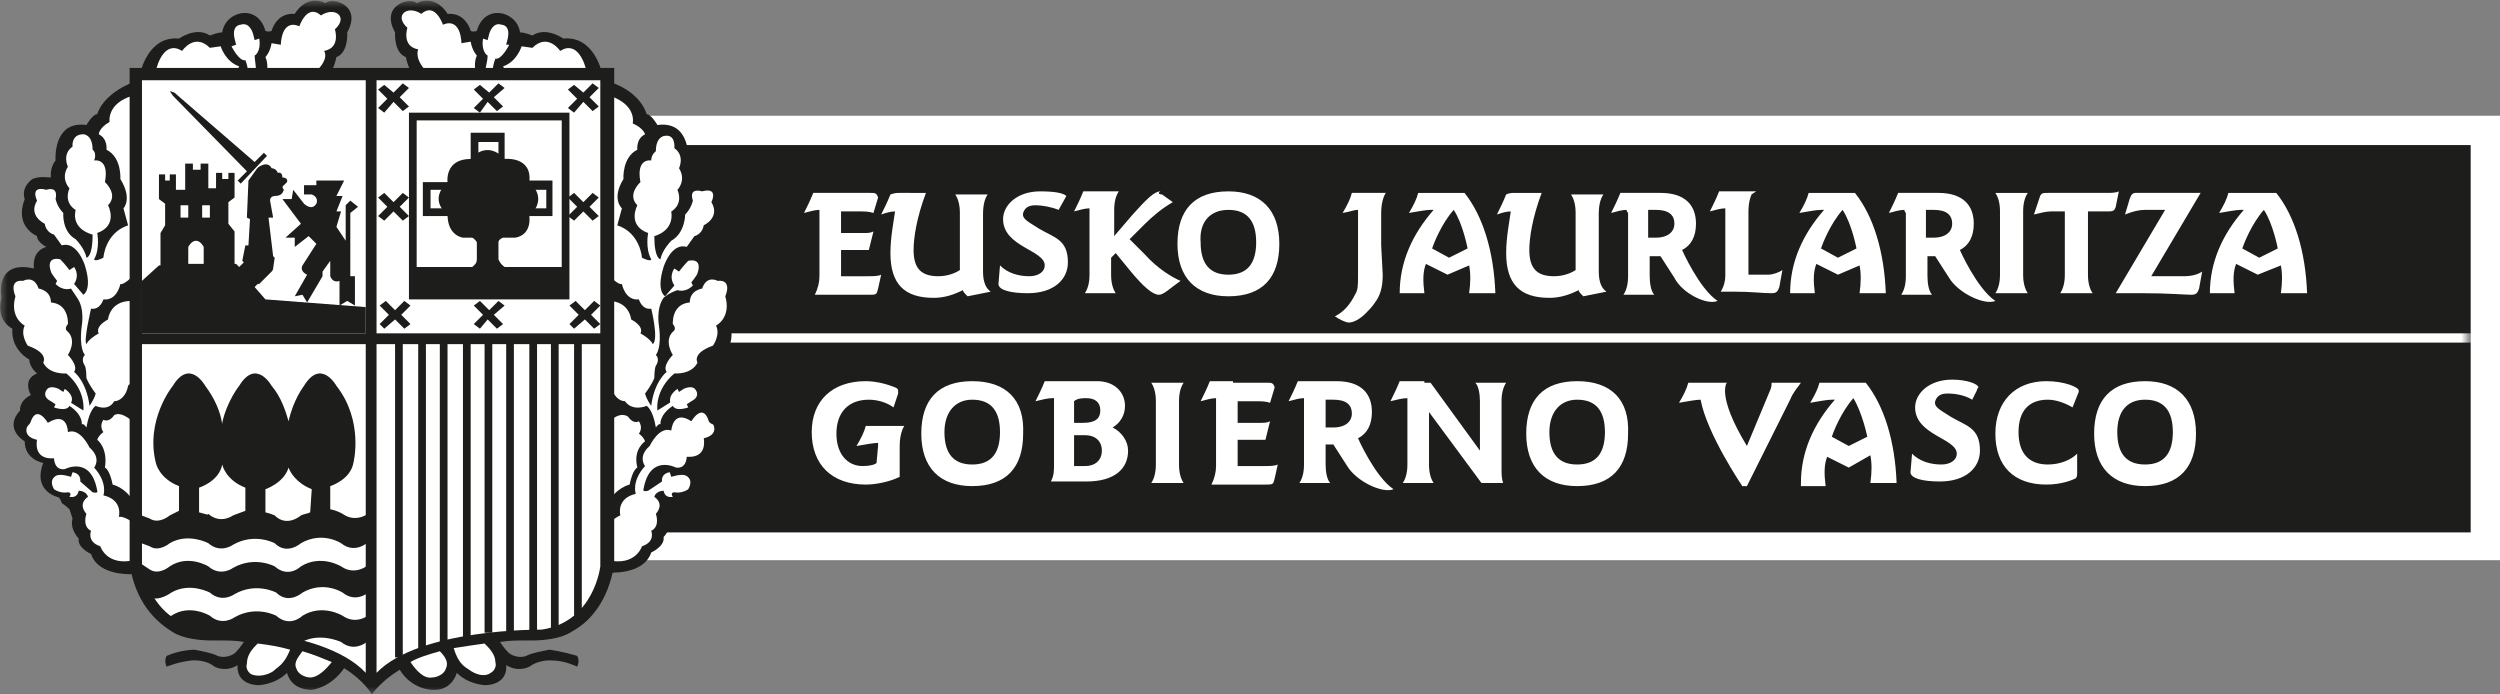 <svg xmlns="http://www.w3.org/2000/svg" xml:space="preserve" id="Capa_1" x="0" y="0" style="enable-background:new 0 0 162 45" version="1.1" viewBox="0 0 162 45"><rect x="0" y="0" width="162" height="45" fill="#808080" stroke="none"/><style>.st0{fill:#fff}.st0,.st1{fill-rule:evenodd;clip-rule:evenodd}.st1,.st4{fill:#1d1e1b}</style><path d="M33.2 36.3H162V7.5H33.2v28.8z" class="st0"/><path d="M35.1 34.5h125V9.4h-125v25.1z" class="st1"/><path d="M79.6 13.6c1.2 0 1.8.7 1.8 2.1 0 1.4-.6 2.1-1.8 2.1-1.2 0-1.8-.7-1.8-2.1-.1-1.3.6-2.1 1.8-2.1zm0-1.2c-2.2 0-3.3 1.2-3.3 3.4s1.2 3.4 3.3 3.4c2.2 0 3.3-1.2 3.3-3.4s-1.2-3.4-3.3-3.4zm57.7 0c-.2.1-.5.1-.8.1h-3.8c-.3 0-.4 0-.5.2l-.4 1.2c.4-.1.8-.2 1.1-.2h.9v4.1c0 .5-.1.9-.3 1.2h2.1c-.2-.3-.3-.7-.3-1.2v-4.1h1.2c.4 0 .5 0 .6-.3l.2-1zm1.2.1h-.1c-.2 0-.3.1-.4.4l-.3 1c.5-.2.9-.3 1.3-.3h1.3l-3.2 5.4h1.8c1.6 0 2.7.1 3.1.1.3 0 .4-.1.5-.4l.2-1.1c-.3.2-.7.3-1.2.3h-2.1l3.2-5.4h-4.1zm-49 3.4v-2.1c0-.9.3-1.3.3-1.3h-2.2c-.1.4-.3.8-.6 1.3.6-.1.7-.2 1-.2v4.2c0 .7 0 1-.2 1.3-.3.6-.7 1.1-1.3 1.4.3.2.7.4.9.4.3 0 .7-.2 1.1-.6.2-.2.4-.4.6-.7.3-.4.5-.9.5-1.8l-.1-1.9zm15.9-2.3c-.3 0-.6.1-1 .2.2-.4.4-.8.6-1.3h2.6c1.6 0 2.3.8 2.3 2 0 .8-.3 1.4-.9 1.7 0 0 1.1 2.5 2.3 3.3-.7.3-2.3-.5-2.8-1.5l-.9-1.4h-.7v1.3c0 .5.1 1 .3 1.2h-2c.2-.3.3-.7.3-1.2v-4.1c-.1-.1-.1-.2-.1-.2zm1.4 1.8h.5c.8 0 1.2-.4 1.2-.9 0-.6-.4-.9-1.2-.9h-.5v1.8zm16.6-1.8c-.3 0-.6.1-1 .2.2-.4.4-.8.6-1.3h2.6c1.6 0 2.3.8 2.3 2 0 .8-.3 1.4-.9 1.7 0 0 1.1 2.5 2.3 3.3-.7.3-2.4-.5-3-1.5l-.9-1.4h-.5v1.3c0 .5.1 1 .3 1.2h-2c.2-.3.3-.7.3-1.2v-4.1c-.1-.1-.1-.2-.1-.2zm1.4 1.8h.5c.8 0 1.2-.4 1.2-.9 0-.6-.4-.9-1.2-.9h-.5v1.8zm-70.6-2.9h2.2c.3 0 .4 0 .5.3l-.3 1c-.3-.1-.6-.1-.9-.1h-1.2v1.4H56c.2 0 .4 0 .6-.1l-.3 1.2h-1.8v1.7h1.7c.4 0 .7 0 .9-.1l-.2.9c-.1.4-.1.4-.6.4h-3.5c.2-.4.3-.8.3-1.2v-4.3c-.3 0-.6.1-1 .2.2-.4.4-.8.6-1.3h1.5zm4.1 0H60c-.6 1.6-.8 2.9-.8 3.7 0 1.2.5 1.7 1.6 1.7.6 0 1.1-.2 1.4-.4v-3.7c0-.5-.1-.9-.3-1.2H64c-.2.3-.3.7-.3 1.3v3.7c0 .7.2 1.1.5 1.3l-1.5.3c-.2-.2-.3-.3-.3-.4-.6.3-1.2.5-1.9.5-1.9 0-2.8-.9-2.8-2.9 0-1 .2-2 .3-2.7-.3 0-.6.1-.9.2.2-.4.4-.8.6-1.3.3-.1.4-.1.6-.1z" class="st0"/><path d="m75.3 12.6.7.5c-.7.4-1.3.9-1.9 1.5l-.9.9 1 1c.8.9 1.8 1.5 2.3 1.7-.7.5-1.1.9-1.4.9-.4 0-1-.5-1.9-1.6l-.9-1.1-.3.3v1.1c0 .5.1.9.3 1.2h-2c.2-.3.3-.7.3-1.2v-4.3c-.3 0-.6.1-1 .2.2-.4.4-.8.6-1.3h2.3c-.2.3-.3.7-.3 1.2v1.7l1.2-1.4c.9-1 1.4-1.5 1.8-1.5-.2.1-.1.2.1.2zm22.9-.1h1.7c-.6 1.6-.8 2.9-.8 3.7 0 1.2.5 1.7 1.6 1.7.6 0 1.1-.2 1.4-.4v-3.7c0-.5-.1-.9-.3-1.2h2.1c-.2.3-.3.7-.3 1.3v3.7c0 .7.2 1.1.5 1.3l-1.5.3c-.2-.2-.3-.3-.3-.4-.6.3-1.2.5-1.9.5-1.9 0-2.8-.9-2.8-2.9 0-1 .2-2 .3-2.7-.3 0-.6.1-.9.2.2-.4.4-.8.6-1.3.2-.1.4-.1.6-.1zm15.3.1c-.2.5-.2.9-.2 1.2v4h1.3c.2 0 .6-.1.9-.3l-.2 1.1c-.1.3-.2.4-.5.4-.6 0-1.3-.1-2.4-.1h-.9c.2-.3.3-.7.3-1v-4.4c-.3 0-.6.1-1 .2.2-.4.4-.8.6-1.3h2.4l-.3.2zm-44.4.1c-.2-.2-.8-.3-1.7-.3-1.5 0-2.4.9-2.4 1.8 0 1.8 2.7 2 2.7 3 0 .4-.4.7-1 .7-.7 0-1.4-.2-1.9-.7l-.1 1.2c0 .4.8.6 1.9.6 1.7 0 2.6-.9 2.6-2 0-1.5-.9-1.6-1.9-2.2-.6-.4-1.1-.6-1-1 .1-.3.3-.5.8-.5.4 0 1 .1 1.5.3l.5-.9zm60.2-.2c.2.3.3.7.3 1.2v4.1c0 .5-.1.9-.3 1.2h2.1c-.2-.3-.3-.7-.3-1.2v-4.1c0-.5.1-.9.3-1.2h-2.1zm-35.1 1.1c-.8.9-1.3 2.2-1.4 2.5l1.1.6 1.2-.6s-.3-1.6-.9-2.5zm1 3.6c.1.5.1 1.1 0 1.8h1.7c-.1-2.7-.8-5-2-6.5h-3c-.1.4-.3.8-.6 1.3.6-.1 1.1-.2 1.4-.2h.2c-1.4 1.6-2.2 3.4-2.2 5.4h1.6c-.1-.8-.1-1.4.1-1.9l1.4.7 1.4-.6zm24.2-3.6c-.8.9-1.3 2.2-1.4 2.5l1.1.6 1.2-.6s-.3-1.6-.9-2.5zm1.1 3.6c.1.5.1 1.1 0 1.8h1.7c-.1-2.7-.8-5-2-6.5h-3c-.1.4-.3.8-.6 1.3.6-.1 1.1-.2 1.4-.2h.2c-1.4 1.6-2.2 3.4-2.2 5.4h1.6c-.1-.8-.1-1.4.1-1.9l1.4.7 1.4-.6zm26.2-3.6c-.8.9-1.3 2.2-1.4 2.5l1.1.6 1.2-.6s-.3-1.6-.9-2.5zm1.1 3.6c.1.5.1 1.1 0 1.8h1.7c-.1-2.7-.8-5-2-6.5h-3.1c-.1.4-.3.8-.6 1.3.6-.1 1.1-.2 1.4-.2h.2c-1.4 1.6-2.2 3.4-2.2 5.4h1.6c-.1-.8-.1-1.4.1-1.9l1.4.7 1.5-.6zm-45.6 8.7c1.2 0 1.8.7 1.8 2.1 0 1.4-.6 2.1-1.8 2.1-1.2 0-1.8-.7-1.8-2.1 0-1.3.7-2.1 1.8-2.1zm0-1.2c-2.2 0-3.3 1.2-3.3 3.4s1.2 3.4 3.3 3.4c2.2 0 3.3-1.2 3.3-3.4.1-2.2-1.1-3.4-3.3-3.4zM63 25.9c1.2 0 1.8.7 1.8 2.1 0 1.4-.6 2.1-1.8 2.1-1.2 0-1.8-.7-1.8-2.1 0-1.3.7-2.1 1.8-2.1zm0-1.2c-2.2 0-3.3 1.2-3.3 3.4s1.2 3.4 3.3 3.4c2.2 0 3.3-1.2 3.3-3.4.1-2.2-1.1-3.4-3.3-3.4zm65.1.6c0-.1.1-.2.1-.2 0-.2-.7-.5-1.7-.5-1.5 0-2.4.9-2.4 1.8 0 1.8 2.7 2 2.7 3 0 .4-.4.7-1 .7-.7 0-1.4-.2-1.9-.7l-.1 1.2c0 .4.8.6 1.9.6 1.7 0 2.6-.9 2.6-2 0-1.5-.9-1.6-1.9-2.2-.6-.4-1.1-.6-1-1 .1-.3.3-.5.8-.5s1.1.1 1.6.4l.3-.6zm-16.2-.5h-2.5c-.1.4-.3.8-.6 1.3.6-.1 1.1-.2 1.4-.2.4 2.2 2.7 5.6 2.7 5.6h.3l2.8-5.6c.2-.5.5-.8.7-1.1h-1.9c0 .1 0 .3-.1.5l-1.5 3.6c-2-3.3-1.3-4.1-1.3-4.1zm22.8.6v-.1c0-.2-.9-.6-2.1-.6-2 0-3.3 1.3-3.3 3.4 0 2.1 1.2 3.3 3.3 3.3 1 0 1.7-.3 1.9-.4.1-.1.1-.2.1-.4v-1.2c-.4.4-1.1.7-1.9.7-1.2 0-1.9-.7-1.9-2.1 0-1.4.7-2.1 1.9-2.1.5 0 1.1.2 1.6.5l.4-1zm4.3.5c1.2 0 1.8.7 1.8 2.1 0 1.4-.6 2.1-1.8 2.1-1.2 0-1.8-.7-1.8-2.1 0-1.3.6-2.1 1.8-2.1zm0-1.2c-2.2 0-3.3 1.2-3.3 3.4s1.2 3.4 3.3 3.4c2.2 0 3.3-1.2 3.3-3.4s-1.2-3.4-3.3-3.4zM56.8 30c-.1.1-.4.2-.9.2-1 0-1.7-.8-1.7-2.1 0-1.4.8-2.2 2.1-2.2.6 0 1.2.2 1.6.5l.3-.9v-.1c0-.2 0-.2-.2-.3-.5-.2-1.2-.4-1.9-.4-2.2 0-3.5 1.3-3.5 3.3 0 2.1 1.3 3.4 3.5 3.4.7 0 1.6-.2 2.2-.5v-2c0-.9.3-1.3.3-1.3h-2.5c-.1.4-.3.8-.6 1.3.6-.1 1.1-.2 1.4-.2v.2l-.1 1.1zm11.4-4.2c-.3 0-.7.1-1.1.2.2-.4.4-.8.6-1.3h3.4c1.1 0 1.8.7 1.8 1.6 0 .6-.3 1.1-.8 1.4.6.3 1 .9 1 1.5 0 1.2-.9 2-2.7 2h-2.3c.2-.4.2-.7.2-1.1v-4.3zm1.4 4.4h.7c.7 0 1.1-.4 1.1-1s-.4-1-1.1-1h-.7v2zm0-2.8h.6c.8 0 1.1-.3 1.1-.8s-.3-.8-.9-.8c-.2 0-.6 0-.8.2v1.4zm22.7-2.6h.4l3.2 4.4V26c0-.5-.1-1-.3-1.2h2c-.2.3-.3.7-.3 1.2v4.4c0 .3 0 .6.1.9H96l-3.4-4.6v3.4c0 .5.1.9.3 1.2h-2c.2-.3.3-.7.3-1.2v-4.3c-.3 0-.7.1-1.1.2.2-.4.4-.8.6-1.3h1.6zm-12.4 0h2.2c.3 0 .4 0 .5.3l-.3 1c-.3-.1-.6-.1-.9-.1h-1.2v1.4h1.5c.2 0 .4 0 .6-.1l-.3 1.2h-1.8v1.7h1.7c.4 0 .7 0 .9-.1l-.2.9c-.1.4-.1.4-.6.4h-3.5c.2-.4.3-.8.3-1.2v-4.4c-.3 0-.6.1-1 .2.2-.4.4-.8.6-1.3h1.5zm-5.3 0c.2.3.3.7.3 1.2v4.1c0 .5-.1.9-.3 1.2h2.1c-.2-.3-.3-.7-.3-1.2V26c0-.5.1-.9.3-1.2h-2.1zm9.9 1c-.3 0-.6.1-1 .2.2-.4.4-.8.6-1.3h2.5c1.6 0 2.3.8 2.3 2 0 .8-.3 1.4-.9 1.7 0 0 1.1 2.5 2.3 3.3-.7.3-2.4-.5-3-1.5l-.9-1.4h-.5v1.3c0 .5.1 1 .3 1.2h-2c.2-.3.3-.7.3-1.2v-4.3zm1.4 1.9h.5c.8 0 1.2-.4 1.2-.9 0-.6-.4-.9-1.2-.9h-.5v1.8zm34.2-1.9c-.8.9-1.3 2.2-1.4 2.5l1.1.6 1.2-.6s-.3-1.5-.9-2.5zm1.1 3.7c.1.5.1 1.1 0 1.8h1.7c-.1-2.7-.8-5-2-6.5h-3c-.1.4-.3.8-.6 1.3.6-.1 1.1-.2 1.4-.2h.2c-1.4 1.6-2.2 3.4-2.2 5.4v.2h1.6c-.1-.8-.1-1.4.1-1.9l1.4.7 1.4-.8z" class="st0"/><defs><filter id="Adobe_OpacityMaskFilter" width="160.2" height="45" x="0" y="0" filterUnits="userSpaceOnUse"><feColorMatrix values="1 0 0 0 0 0 1 0 0 0 0 0 1 0 0 0 0 0 1 0"/></filter></defs><mask id="mask0_1_" width="160.2" height="45" x="0" y="0" maskUnits="userSpaceOnUse"><path d="M0 45h162V0H0v45z" style="fill-rule:evenodd;clip-rule:evenodd;fill:#fff;filter:url(#Adobe_OpacityMaskFilter)"/></mask><g style="mask:url(#mask0_1_)"><path d="M34.7 22.2h125.5v-.6H34.7v.6z" class="st0"/><path d="M38.7 4.7H26.8c-.3 0-.5-1-.5-1-.8-.3-.7-1.6-.7-1.6-1-1.8 1-2.3 1.4-1.9 1.3-.6 2 .7 2 .7C30.2.8 30.5 2 30.5 2c.2.1.4 0 .4 0 .5-1.8 2.6-1.3 2.8.1.3 0 .8.2.8.2.9-.6 2 .2 2 .2 2-.2 2.5 2.2 2.5 2.2l.5.6c2.1.7 2.4 2.1 2.4 2.1.3 0 .7.7.7.7 2.2-.3 2 2.3 2 2.3.4.5.3 1.1.3 1.1.3 0 .7-.1 1.2.1.8.6.5 1.3.5 1.3.7 1.8-.8 2.4-.8 2.4 0 .5-.6.9-.6.9 1 .3.8 1.4.8 1.4 2.6-.6 2.1 1.9 2.1 1.9.4 1.5-.7 2-.7 2 .1 1.4-1.1 2-1.1 2 0 .5-.5.9-.5.9 1 .4.4 1.4.4 1.4.8.4.7 1 .7 1 1.1 1.2-.3 2-.3 2 0 1.2-1.2 1.4-1.2 1.4.7 1.8-.9 2.2-.9 2.2-.2 0-.3.4-.3.4-.5-.1-.6.1-.6.1l-.2.6c.2.7-.4 1.3-.4 1.3.1.6-.8 1-.8 1-.5 1.5-2.8 1.3-2.8 1.3V5.6l-.7-.9z" class="st1"/><path d="M39.4 27.4v5.2c.5-1 1.4-1.2 1.4-1.2.2-1 .5-1.1.5-1.1-.3-1.2.5-1.7.5-1.7-.1-.3-.4-.5-.4-.5.3-.4 0-.8 0-.8-.4.2-.7-.3-.7-.3-.6-.4-1.3.4-1.3.4z" class="st0"/><path d="M39.4 33.9v2.4c1.8.4 2.2-.9 2.2-.9.9-.3.6-1 .6-1 .6-.3.3-1.1.3-1.1.6-.7-.1-1.1-.1-1.1.1-.4.6-.4.6-.4.1.5.5.4.6.4-.2-.3.1-.3.1-.3.5.1.9-.2.9-.2.4-.7-.2-.9-.2-.9-.3-.1-.9.1-.9.1l-.1-.3c-.6.1-.5.6-.5.6l-.9.6c-.4.1-.3-.1-.3-.1.4-2.3 2.1-1.4 2.1-1.4.7.1.7-.7.7-.7 1.4.1 1.1-1.2 1.1-1.2.9-.2.7-.8.6-.9-.3-.1-.3-.3-.3-.3-.4-1.1-1.1.1-1.1.1-1.2-.8-1.3.6-1.3.6-.8-.3-1.4 1-1.4 1-.8.7-.3 1.3-.3 1.3-.9 1-.6 1.8-.6 1.8-1.3.3-1 1.4-1 1.4-.1 0-.8.5-.8.5zM27.7 4.7c-.9-.9-.6-1.5-.6-1.5-1.1-.2-.7-1.4-.7-1.4-.9-.8 0-1.5.9-.9.9-.8 1.4.7 1.4.7 1.2-.5 1.2 1.2 1.2 1.2l.6-.1c.1.6.4.9.4.9-.2.4-.1 1-.1 1h-3.1zm5.1 0-.2-.4C33.5 4 33.8 3 33.8 3l.7.1c1-1 1.8.2 1.8.2 1.1-.7 1.6.8 1.7 1.3h-5.2zm-1.2-1.1c-.2-.1-.4-.5-.3-1.1l.3.1.1-.4s.2-.8.8-.6c0 0 .6 0 .4.9l-.1.4h.2s-.5 1-.9.9c-.2.5-.2 1-.2 1h-.5c.1-.6.2-.9.2-1.2zm12.3 21.6.1.2.3-.2s.6-.3.8.1c0 0 .3.4-.3.7l-.3.2.1.2s-.8.3-1-.1c-.9.6-.8 1.2-.8 1.2-.1-.1-.3.2-.3.2-.2-1.2-.6-1.4-.6-1.4s-.9.4-1.4-.3c-.4 0-.8-.4-.9-1-.1-.2-.2 0-.2 0v-5.5c1.4 0 1.5 1.2 1.5 1.2.9.5.6.9.6.9.7.4.8.7.8.7.4-.3-.1-2.3-.1-2.3-.6.1-.8-.6-.8-.6-.9.1-1.1-1-1.1-1-.2.1-.8-.5-.8-.5V6.2C41.3 6.8 41 8 41 8c.7.3.8.7.8.7-.6.3-.5 1-.5 1-1 .5-.9 1.9-.9 1.9-.8 1.3-.1 1.9-.1 1.9l-.3 1.1c1.5.5 1.6 2.1 1.6 2.1.6.3.6.1.6.1-.4-.7-.2-1.7-.2-1.7-1.4-.5-.7-1.8-.7-1.8-.7-.7.2-1.5.2-1.5-.3-1.6.7-1.4.7-1.4 0-.4.3-.6.3-.6 0-1 .6-1 .6-1 .7-.1.6.8.6.8.7.5.3 1.3.3 1.3.5.8-.1 1.4-.1 1.4.4 1-.4 1.4-.4 1.4.2 1.3-1.1 1.6-1.1 1.6 0 1.5.4 1.5.4 1.5.1-.6.7-1.2.7-1.2.9-.5.9-1.7.9-1.7.4-.4.5-.9.5-.9-.3-.9.6-.6.6-.6 1.1-.3.6.7.6.7.6 1-.5 1.5-.5 1.5-.1.6-.6.7-.6.7l-.5.7c-1-.3-1.5 1.3-1.5 1.3-.5 1.6.1 1.9.1 1.9l.6-.7c-.4-.6 0-1.1 0-1.1l.3.2c.3-.4.6-.7.6-.7 1-.2.6.8.6.8 0 .1-.4.6-.4.6l.1.2c-.5.5-1 .3-1 .3-.6.2-.9.5-.9.5-.5.7-.3 1.8-.3 1.8.2 1.5-.2 1.9-.2 1.9.3.3 0 .7 0 .7-.1.2-.1.8-.1.8-.2.5-.6 1-.6 1 .1.4.4.8.4.8.2-1.6 1-2.2 1-2.2-.3-.4.4-1.1.4-1.1s-.6-.9 0-1.5c.3-.2 0-.5 0-.5s-.1-1.3 1.1-1.4c0-.8.8-.9.8-.9.3-.9 1-.5 1-.5 1-.1.5 1 .5 1 .4 1.4-.6 1.9-.6 1.9.3.6-.2 1.3-.2 1.3-1.4.5-1 1.1-1 1.1-.4.8-1.5.7-1.5.7-1.3 1.1-1.1 2.4-1.1 2.4l.8-.5c.1 0-.2-.4.5-.9z" class="st0"/><path d="M9.4 4.7h11.9c.3 0 .5-1 .5-1 .8-.3.7-1.6.7-1.6 1-1.8-1-2.3-1.4-1.9-1.3-.6-2 .7-2 .7C17.9.8 17.6 2 17.6 2c-.2.1-.4 0-.4 0-.5-1.8-2.6-1.3-2.8.1-.3 0-.8.2-.8.2-.9-.6-2 .2-2 .2-2-.2-2.5 2.2-2.5 2.2l-.4.6c-2.1.8-2.4 2.1-2.4 2.1-.3 0-.7.7-.7.7-2.2-.3-2 2.3-2 2.3-.4.5-.3 1.1-.3 1.1-.3 0-.7-.1-1.2.1-.8.6-.5 1.3-.5 1.3-.7 1.8.8 2.4.8 2.4 0 .4.6.7.6.7-1 .3-.8 1.4-.8 1.4-2.6-.6-2.1 1.9-2.1 1.9-.4 1.5.7 2 .7 2-.1 1.4 1.1 2 1.1 2 0 .5.5.9.5.9-1 .4-.4 1.4-.4 1.4-.8.4-.7 1-.7 1-1.1 1.2.3 2 .3 2 0 1.2 1.2 1.4 1.2 1.4-.7 1.8.9 2.2.9 2.2.2 0 .3.4.3.4.3.2.5.4.5.4l.2.6c-.2.7.4 1.3.4 1.3-.1.6.8 1 .8 1 .5 1.5 2.8 1.3 2.8 1.3V5.6l.7-.9z" class="st1"/><path d="M8.7 27.4v5.2c-.5-1-1.4-1.2-1.4-1.2-.2-1-.5-1.1-.5-1.1.2-1.3-.5-1.8-.5-1.8.1-.3.4-.5.4-.5-.3-.4 0-.8 0-.8.4.2.7-.3.7-.3.5-.3 1.3.5 1.3.5z" class="st0"/><path d="M8.7 33.9v2.4c-1.8.4-2.2-.9-2.2-.9-.9-.3-.6-1-.6-1-.6-.3-.3-1.1-.3-1.1-.6-.7.1-1.1.1-1.1-.1-.4-.6-.4-.6-.4-.1.5-.5.4-.6.4.2-.3-.1-.3-.1-.3-.5.1-.9-.2-.9-.2-.4-.7.2-.9.2-.9.3-.1.9.1.9.1l.1-.3c.6.1.5.6.5.6l.8.7c.4.1.3-.1.3-.1-.4-2.3-2.1-1.4-2.1-1.4-.7.1-.7-.7-.7-.7-1.4.1-1.1-1.2-1.1-1.2-.9-.2-.7-.8-.6-.9.2-.2.2-.3.2-.3.4-1.1 1.1.1 1.1.1 1.3-.8 1.3.6 1.3.6.8-.3 1.4 1 1.4 1 .8.7.3 1.3.3 1.3.9 1 .6 1.8.6 1.8 1.3.3 1 1.4 1 1.4.3-.1 1 .4 1 .4zM20.4 4.7c1-.9.6-1.4.6-1.4 1.1-.2.7-1.4.7-1.4.9-.8 0-1.5-.9-.9-.9-.8-1.4.7-1.4.7-1.2-.5-1.2 1.2-1.2 1.2l-.6-.1c-.1.6-.4.9-.4.9.2.4.1 1 .1 1h3.1zm-5.1 0 .2-.4C14.6 4 14.3 3 14.3 3l-.7.1c-1-1-1.8.2-1.8.2-1.1-.7-1.6.8-1.7 1.3h5.2zm1.2-1.1c.2-.1.4-.5.3-1.1l-.3.1-.1-.4s-.2-.8-.8-.6c0 0-.6 0-.4.9l.1.4-.3.1s.5 1 .9.9c.2.5.2 1 .2 1h.5c0-.7-.1-1-.1-1.3zM4.2 25.2l-.1.2-.3-.2s-.6-.3-.8.1c0 0-.3.4.3.7l.3.2-.1.2s.8.3 1-.1c.9.6.8 1.2.8 1.2.1-.1.3.2.3.2.2-1.2.6-1.4.6-1.4s.8.4 1.2-.3c.4 0 .8-.4.9-1 .1-.2.2 0 .2 0v-5.5c-1.4 0-1.5 1.2-1.5 1.2-.9.5-.6.9-.6.9-.7.4-.8.7-.8.7-.2-.2.3-2.3.3-2.3.6.1.8-.6.8-.6.9.1 1.1-1 1.1-1 .2.1.8-.5.8-.5V6.2c-1.7.5-1.5 1.7-1.5 1.7-.7.4-.7.8-.7.8.6.3.5 1 .5 1 1 .5.9 1.9.9 1.9.8 1.3.2 1.9.2 1.9l.3 1.1c-1.5.5-1.6 2.1-1.6 2.1-.6.3-.6.1-.6.1.4-.7.2-1.7.2-1.7 1.4-.5.7-1.8.7-1.8.7-.7-.2-1.5-.2-1.5.3-1.6-.7-1.4-.7-1.4.2-.5-.1-.7-.1-.7 0-1-.6-1-.6-1-.8 0-.7.8-.7.8-.7.5-.3 1.3-.3 1.3-.5.8.1 1.4.1 1.4-.4 1 .4 1.4.4 1.4-.3 1.3 1.1 1.6 1.1 1.6 0 1.5-.4 1.5-.4 1.5-.1-.6-.7-1.2-.7-1.2-.9-.5-.8-1.7-.8-1.7-.4-.4-.5-.9-.5-.9.2-.9-.6-.6-.6-.6-1.1-.3-.6.7-.6.7-.6 1 .5 1.5.5 1.5.1.6.6.7.6.7l.5.7c1-.3 1.5 1.3 1.5 1.3.5 1.6-.1 1.9-.1 1.9l-.6-.7c.4-.6 0-1.1 0-1.1l-.3.2c-.3-.4-.6-.7-.6-.7-1-.2-.6.8-.6.8 0 .1.4.6.4.6l-.1.2c.5.5 1 .3 1 .3l.4.6c.5.7.3 1.8.3 1.8-.2 1.5.2 1.9.2 1.9-.3.3 0 .7 0 .7.1.2.1.8.1.8.2.5.6 1 .6 1-.1.4-.4.8-.4.8-.2-1.6-1-2.2-1-2.2.3-.4-.4-1.1-.4-1.1s.6-.9 0-1.5c-.3-.2 0-.5 0-.5s.1-1.3-1.1-1.4c0-.8-.8-.9-.8-.9-.3-.9-1-.5-1-.5-1-.1-.5 1-.5 1-.4 1.4.6 1.9.6 1.9-.3.6.2 1.3.2 1.3 1.4.5 1 1.1 1 1.1.4.8 1.5.7 1.5.7 1.3 1.1 1.1 2.4 1.1 2.4l-.8-.5s.3-.4-.4-.9z" class="st0"/><path d="M15.8 41.6c-.2.3-.5.7-.7.8 0 0-.5.3-1 .1-.4-.2-1-.3-1.5-.4 0 0-.9 0-1.8.4 0 0-.2.3 0 .7 0 0 .7-.3 1.6-.4 0 0 .9-.1 1.5.4 0 0 .7.4 1.5-.1 0 0-.2 1.2 1.3 1.3 0 0 1.1 0 1.9-.8 0 0 .2 1.1 1.6 1.1 0 0 1.2-.1 2.1-1.4 1.3.8 1.8 1.7 1.8 1.7s.5-.8 1.8-1.6c.8 1.3 2.1 1.3 2.1 1.3 1.3.1 1.6-1.1 1.6-1.1.8.8 1.9.8 1.9.8 1.5-.1 1.3-1.3 1.3-1.3.8.5 1.5.1 1.5.1.7-.5 1.5-.4 1.5-.4.8 0 1.6.4 1.6.4.2-.4 0-.7 0-.7-1-.3-1.8-.4-1.8-.4-.5.1-1.1.2-1.5.4-.5.2-1-.1-1-.1-.2-.1-.5-.5-.7-.8.6-.1 1.2-.1 1.8-.1 0 0 1.9.1 2.9-.6 1.1-.6 2.3-1.9 2.7-4.3V4.4H8.4v32.2c.4 2.4 1.6 3.6 2.7 4.3 1 .7 2.9.6 2.9.6.7 0 1.3 0 1.8.1z" class="st1"/><path d="M24.4 21.6h14.5V5.2H24.4v16.4zm-15.2 0h14.5V5.2H9.2v16.4z" class="st0"/><path d="M20.4 12h-.7v.6h.5c.5.2.3.6.3.6-.3.5-.8 0-.8 0l-.7-.9-.1.6h-.6l1.2 1.6-1 .9h.6v.6l.9-.7.5.5-.9 1.4c-.2.4.3.6.3.6l-.8 1.4.5-.1.3.5 1-1.7v-.3l.5-.7v1c.2.5.6.3.6.3v1.6l.5-.3.5.3v-1.9h-.3v-4.1l.5-.4-.5-.4-.3.3v2.3l-.6-.9.3-1h-.3l.4-1h-.4l.5-1h-1.8v.3z" class="st1"/><path d="M26.7 19.1h9.9V7.6h-9.9v11.5z" class="st0"/><path d="M36.9 19.4H26.5V7.3h10.4v12.1zm-9.9-.5h9.4V7.8H27v11.1z" class="st4"/><path d="M9.2 22.3h14.5v21.3c-2.8-3-10.7-2.9-10.7-2.9-3.4-.5-3.8-4.1-3.8-4.1V22.3zm29.7 0H24.4v21.3c2.8-2.9 10.7-2.8 10.7-2.8 3.4-.5 3.8-4.1 3.8-4.1V22.3z" class="st0"/><path d="M25.6 22h.5v20.6h-.5zm1.5 0h.5v20h-.5zm1.4 0h.5v19.6h-.5zm1.5 0h.5v19.3H30zm1.4 0h.5v19h-.5zm1.4 0h.5v18.9h-.5zm1.5 0h.5v18.9h-.5zm1.4 0h.5v18.7h-.5zm1.5 0h.5v17.9h-.5z" class="st4"/><path d="M23.7 19.9v1.7H9.2v-3.4l1.1-1h.1v-2.1l.3-.5v-1.4l-.4-.3v-1.6h.4v.4h.3v-.4h.4v1h.6v-1.7h.5v.4h.5v-.4h.5v1.6h.5v-1h.4v.4h.4v-.4h.4v1.6l-.4.3v1.4l.4.5v2.1h.1l.2.2.3-.3-.1-.1.2-1h.2l.1-1.7-.2-.1.1-2.4.5-.7s.1-.2.4-.3c0 0 .4-.2.6.2 0 0 .3 0 .4.3 0 0 .3-.1.3.3 0 0 .4 0 .3.3l-.2.2s-.2.1 0 .3l-.1.2s-.1.2-.5.2c0 0-.3 0-.3.3l.2 1.1h-.3l.3 2.5.1.1-.1.7s0 .1-.1.2l-.8.8h-.1l-.2.2.7.8 6.5.5z" class="st1"/><path d="M11.7 14.1h.5v-.8h-.5v.8zm1.4 0h.5v-.8h-.5v.8zm-.9 3V16s.2-.4.5-.4.5.4.5.4v1.1h-1zM30.8 12V8.9h1.7V12h3.1v1.7h-8V12h3.2z" class="st0"/><path d="M35.9 14h-8.5v-2.2h3.1V8.6h2.2v3.1h3.1V14zm-8-.5h7.5v-1.2h-3.1V9.2H31v2.7l.4.4h-3.5v1.2z" class="st4"/><path d="M32.7 17.3h3.9v1.9h-9.9v-1.9h3.9c.1-.1.3-.2.3-.5v-1.1s-.1-.2-.3-.3H30s-1-.1-1-1.5c0 0-1.3-.9 0-2.1 0 0-.2-1.5 1.5-1.5 0 0 1-1.3 2.2 0 0 0 1.8-.2 1.6 1.5 0 0 1.3 1 0 2.2 0 0 .2 1.2-.9 1.4h-.8s-.3.1-.3.3v1.1s.1.3.4.5z" class="st1"/><path d="M21.5 42.9c-.4.5-.9 1-1.4 1-.3 0-.8-.2-.9-.6-.2-.4.2-.8.4-1.1.7.2 1.4.5 1.9.7zm-4.8-1.2c.8.1 1.4.2 2.1.4-.4 1-.8 1.1-1.1 1.4-.3.2-.9.4-1.4.2-.2-.1-.4-.4-.3-.7 0-.6.4-1 .7-1.3zm9.9 1.2c.5-.3 1.2-.5 1.9-.7.3.3.6.7.4 1.1-.1.4-.6.6-.9.6-.5.1-1-.4-1.4-1zm2.8-.9c.6-.1 1.3-.2 2-.3.3.3.7.7.7 1.2.1.3-.1.6-.3.7-.4.3-1 .1-1.4-.2-.3-.2-.7-.4-1-1.4z" class="st0"/><path d="m11.3 6-.3-.1.2.3 4.8 4.9-.6.6.2.2 1.7-1.8-.2-.2-.6.6L11.3 6zm19.8 1.3-.4-.3.6-.6-.6-.6.4-.3.6.5.6-.6.4.3-.7.6.6.6-.4.3-.6-.6-.5.7zm0 14-.4-.3.6-.6-.6-.6.4-.3.6.6.6-.6.4.3-.7.6.6.6-.4.3-.6-.6-.5.6zm-6.2-14-.4-.3.6-.6-.6-.6.4-.3.6.5.6-.6.4.3-.6.6.6.6-.4.3-.6-.6-.6.7zm0 7-.4-.3.6-.6-.6-.6.4-.3.6.6.6-.6.4.3-.6.6.6.6-.4.3-.6-.6-.6.6zm0 7-.3-.3.6-.6-.6-.6.4-.3.6.6.6-.6.4.3-.6.6.6.6-.4.3-.6-.6-.7.6zm12.3-14-.4-.3.6-.6-.6-.6.4-.3.6.5.6-.6.4.3-.6.6.6.6-.4.3-.6-.6-.6.7zm0 7-.4-.3.6-.6-.6-.6.4-.3.6.6.6-.6.4.3-.6.6.6.6-.4.3-.6-.6-.6.6zm0 7-.3-.3.6-.6-.6-.6.4-.3.6.6.6-.6.4.3-.6.6.6.6-.4.3-.6-.6-.7.6zM24 40.4v1s-.9 1-1.9.2c0 0-1.5-.7-2.7.1-2.9-.8-6.2-.6-6.6-.8-.8-.1-1.4-.4-1.9-.8l.2-.2c1.2-.8 2.5 0 2.5 0 .8.7 1.6.1 1.6.1 1.4-.8 2.7-.1 2.7-.1.9.8 1.7 0 1.7 0 1.3-.8 2.6 0 2.6 0 1 .7 1.9-.2 1.9-.2v-1.5s-.9 1-1.9.2c0 0-1.2-.8-2.6 0 0 0-.9.8-1.7 0 0 0-1.3-.7-2.7.1 0 0-.8.6-1.6-.1 0 0-1.3-.7-2.5 0 0 0-.8.6-1.4.3-.6-.9-.8-1.9-.8-2.3l.2.1.6.4c.6.4 1.3-.2 1.3-.2 1.2-.8 2.5 0 2.5 0 .8.7 1.6.1 1.6.1 1.4-.8 2.7-.1 2.7-.1.9.8 1.7 0 1.7 0 1.3-.8 2.6 0 2.6 0 1 .7 1.9-.2 1.9-.2V35s-.9 1-1.9.2c0 0-1.2-.8-2.6 0 0 0-.9.8-1.7 0 0 0-1.3-.7-2.7.1 0 0-.8.6-1.6-.1 0 0-1.3-.7-2.5 0 0 0-.7.6-1.3.2l-.8-.3v-1.8l.8.3c.6.4 1.3-.2 1.3-.2l.6-.3v-1.6c-1.3-.5-1.5-1.5-1.5-1.5-.7-2.8 1.1-5 1.1-5 1.1-1.8 2.1 0 2.1 0 .6.8 1 1.7 1.1 2.5v-.1c.3-1.4 1.1-2.4 1.1-2.4 1.1-1.8 2.1 0 2.1 0 .6.7.9 1.6 1.1 2.3.3-1.4 1-2.3 1-2.3 1.1-1.8 2.1 0 2.1 0 1.8 2.3 1.1 5 1.1 5-.2 1.1-1.5 1.5-1.5 1.5V33c.5.1.8.3.8.3 1 .7 1.9-.2 1.9-.2v7.3z" class="st1"/><path d="M12.9 33.2v-1.6s1.3-.4 1.5-1.5c0 0 .2 1 1.5 1.5v1.5c-.3.1-.5.2-.8.3 0 0-.8.6-1.6-.1 0 .1-.2 0-.6-.1zm7.2 0c-.2.1-.4.1-.6.2 0 0-.9.8-1.7 0 0 0-.2-.1-.6-.2v-1.5s1.2-.4 1.5-1.4c.1.3.5 1 1.5 1.4l-.1 1.5z" class="st0"/></g></svg>